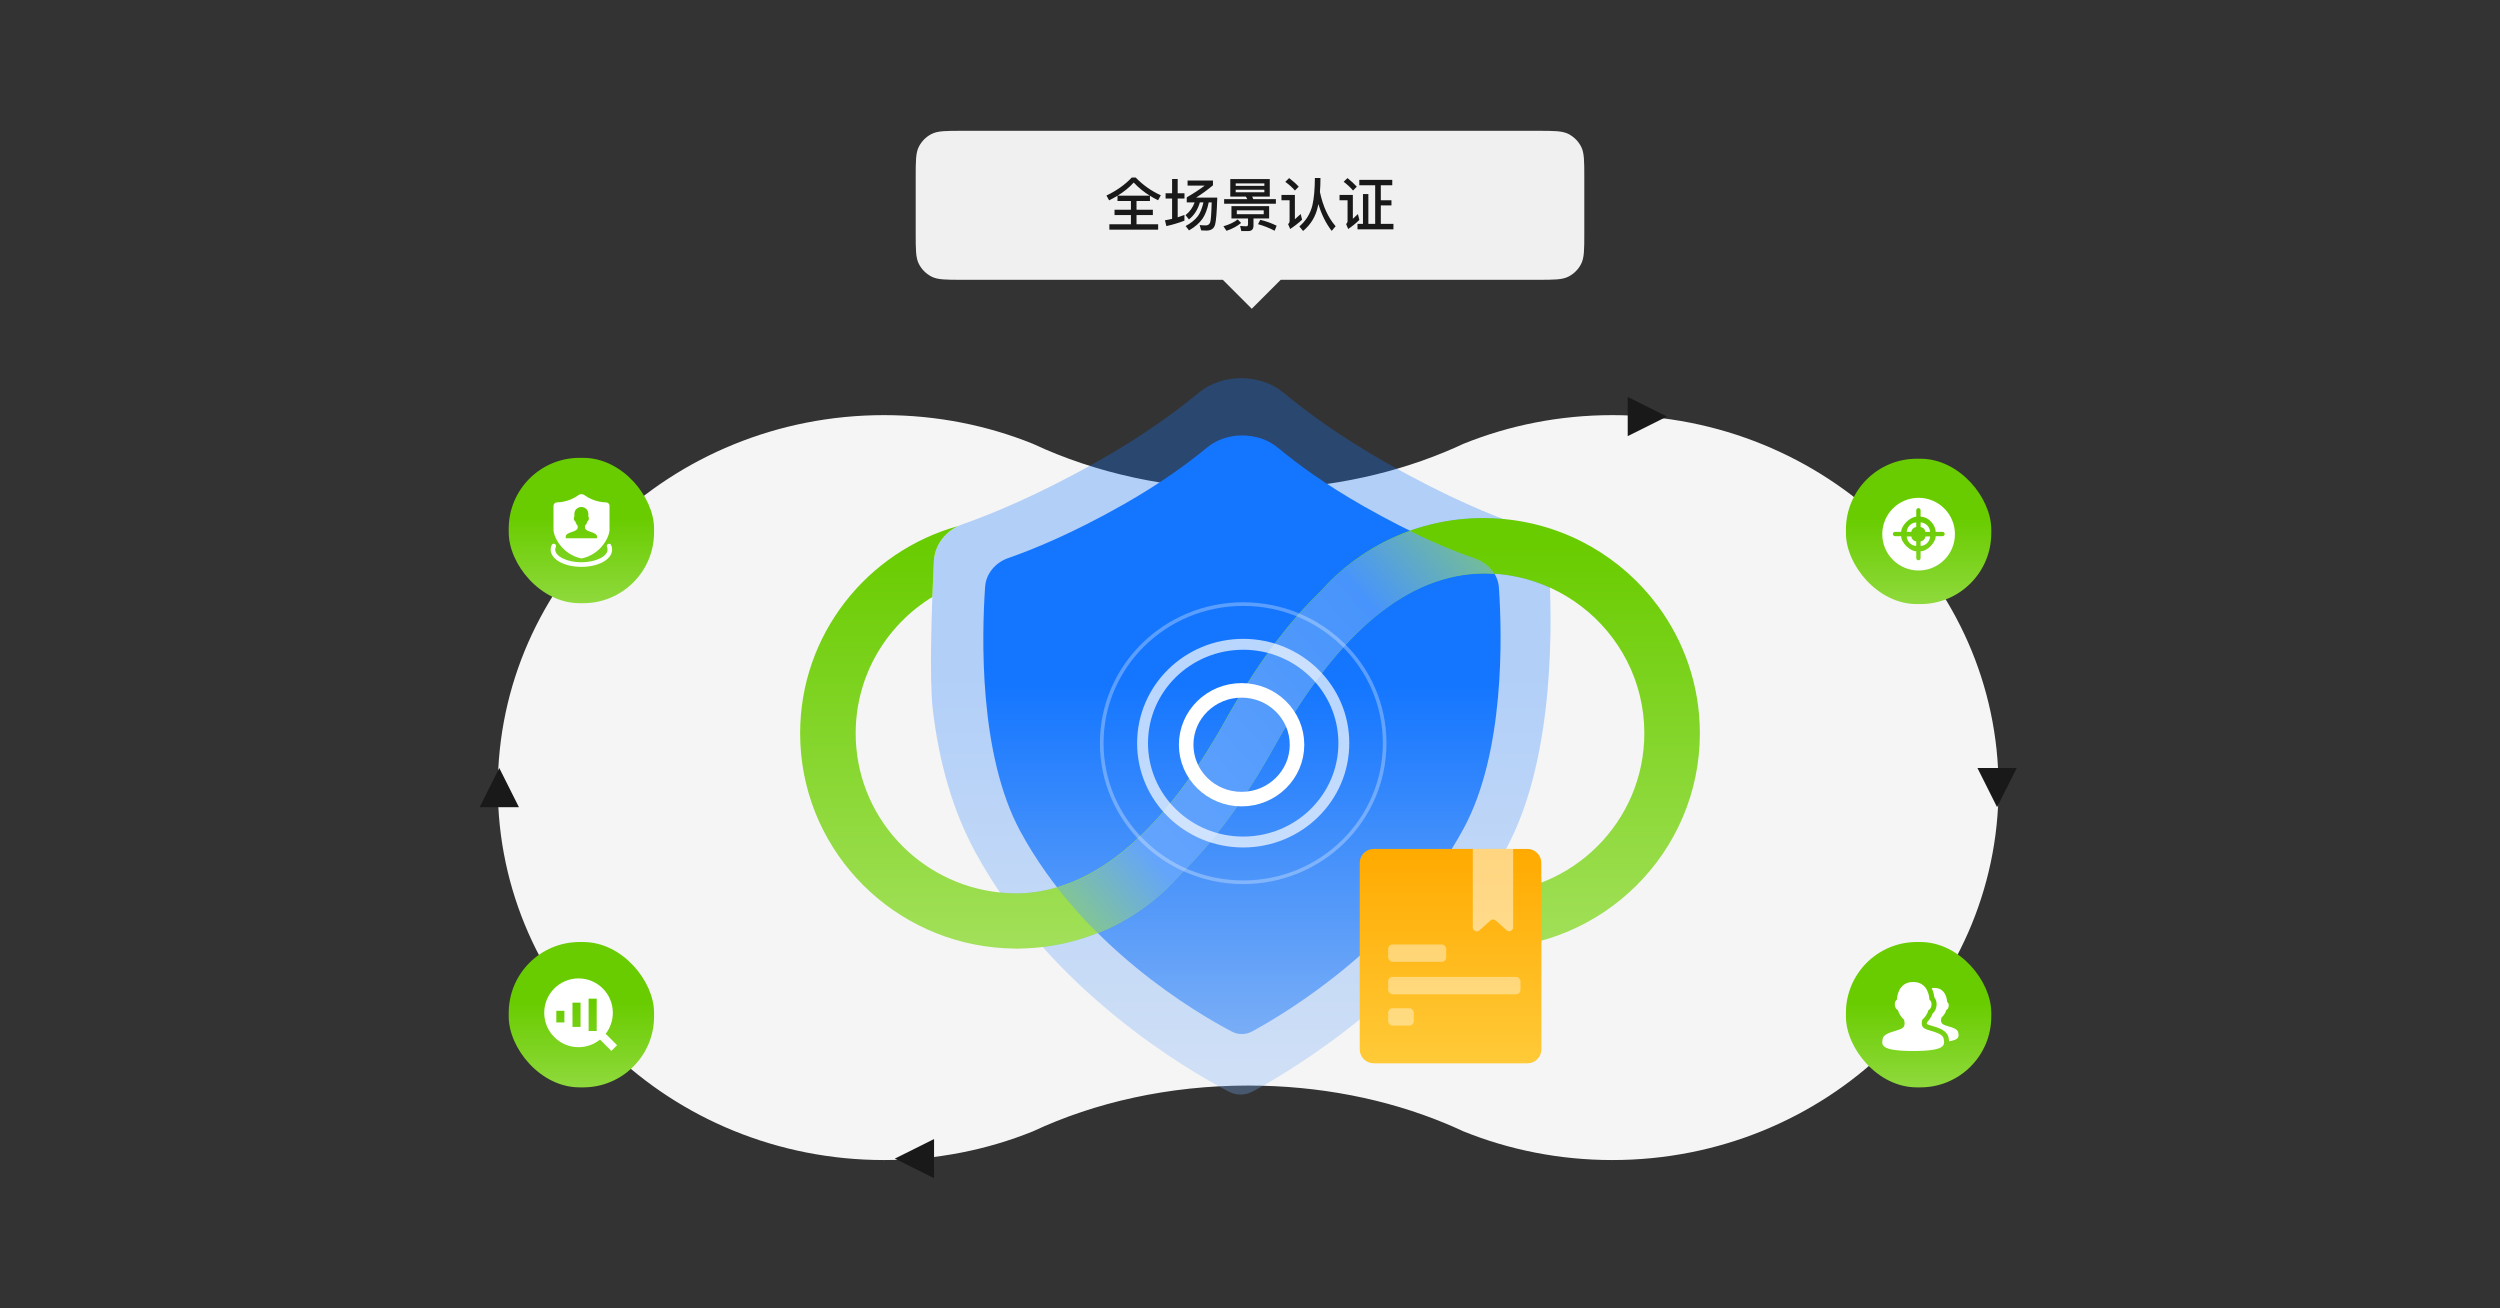 <svg viewBox="0 0 688 360" xmlns="http://www.w3.org/2000/svg" xmlns:xlink="http://www.w3.org/1999/xlink" width="688" height="360" fill="none">
	<rect x="0" y="0" width="688" height="360" fill="#333333" stroke="none"/>
	<defs>
		<linearGradient id="paint_linear_17" x1="160" x2="160" y1="142.67" y2="177.598" gradientUnits="userSpaceOnUse">
			<stop stop-color="rgb(105,204,0)" offset="0" stop-opacity="1" />
			<stop stop-color="rgb(162,224,90)" offset="1" stop-opacity="1" />
		</linearGradient>
		<clipPath id="clipPath_2">
			<rect width="20" height="20" x="150" y="136" fill="rgb(255,255,255)" />
		</clipPath>
		<linearGradient id="paint_linear_18" x1="160" x2="160" y1="275.914" y2="310.842" gradientUnits="userSpaceOnUse">
			<stop stop-color="rgb(105,204,0)" offset="0" stop-opacity="1" />
			<stop stop-color="rgb(162,224,90)" offset="1" stop-opacity="1" />
		</linearGradient>
		<linearGradient id="paint_linear_19" x1="528" x2="528" y1="142.914" y2="177.842" gradientUnits="userSpaceOnUse">
			<stop stop-color="rgb(105,204,0)" offset="0" stop-opacity="1" />
			<stop stop-color="rgb(162,224,90)" offset="1" stop-opacity="1" />
		</linearGradient>
		<clipPath id="clipPath_3">
			<rect width="20" height="20" x="518" y="137" fill="rgb(255,255,255)" />
		</clipPath>
		<linearGradient id="paint_linear_20" x1="528" x2="528" y1="275.914" y2="310.842" gradientUnits="userSpaceOnUse">
			<stop stop-color="rgb(105,204,0)" offset="0" stop-opacity="1" />
			<stop stop-color="rgb(162,224,90)" offset="1" stop-opacity="1" />
		</linearGradient>
		<linearGradient id="paint_linear_21" x1="375.344" x2="375.344" y1="345.694" y2="186.349" gradientUnits="userSpaceOnUse">
			<stop stop-color="rgb(160,195,243)" offset="0" stop-opacity="1" />
			<stop stop-color="rgb(20,118,255)" offset="1" stop-opacity="1" />
		</linearGradient>
		<linearGradient id="paint_linear_22" x1="369.946" x2="369.946" y1="321.74" y2="188.589" gradientUnits="userSpaceOnUse">
			<stop stop-color="rgb(160,195,243)" offset="0" stop-opacity="1" />
			<stop stop-color="rgb(20,118,255)" offset="1" stop-opacity="1" />
		</linearGradient>
		<linearGradient id="paint_linear_23" x1="380.614" x2="380.614" y1="285.729" y2="194.006" gradientUnits="userSpaceOnUse">
			<stop stop-color="rgb(160,195,243)" offset="0" stop-opacity="1" />
			<stop stop-color="rgb(20,118,255)" offset="1" stop-opacity="1" />
		</linearGradient>
		<linearGradient id="paint_linear_24" x1="123.803" x2="123.803" y1="0" y2="110.667" gradientUnits="userSpaceOnUse">
			<stop stop-color="rgb(162,224,90)" offset="0" stop-opacity="1" />
			<stop stop-color="rgb(105,204,0)" offset="1" stop-opacity="1" />
		</linearGradient>
		<linearGradient id="paint_linear_25" x1="279.169" x2="424.135" y1="260.508" y2="133.055" gradientUnits="userSpaceOnUse">
			<stop stop-color="rgb(152,221,74)" offset="0" stop-opacity="1" />
			<stop stop-color="rgb(99,164,253)" offset="0.235" stop-opacity="1" />
			<stop stop-color="rgb(71,148,252)" offset="0.703" stop-opacity="1" />
			<stop stop-color="rgb(152,221,74)" offset="1" stop-opacity="1" />
		</linearGradient>
		<linearGradient id="paint_linear_26" x1="399.197" x2="399.197" y1="311.753" y2="233.622" gradientUnits="userSpaceOnUse">
			<stop stop-color="rgb(255,212,74)" offset="0" stop-opacity="1" />
			<stop stop-color="rgb(255,170,0)" offset="1" stop-opacity="1" />
		</linearGradient>
	</defs>
	<rect id="5" width="688" height="360" x="0" y="0" fill="rgb(250,250,250)" fill-opacity="0" />
	<rect id="5" width="688" height="360" x="0" y="0" fill="rgb(0,0,0)" fill-opacity="0" />
	<g id="编组 24">
		<g id="编组 341">
			<g id="编组 339">
				<path id="形状结合" d="M284.239 122.126C301.283 130.106 321.638 134.744 343.5 134.744C363.13 134.744 381.545 131.005 397.439 124.465C397.476 124.45 397.513 124.434 397.549 124.419C399.319 123.689 401.057 122.925 402.761 122.126C415.364 117.048 429.197 114.244 443.709 114.244C502.412 114.244 550 160.135 550 216.744C550 273.353 502.412 319.244 443.709 319.244C429.197 319.244 415.365 316.439 402.762 311.361C402.608 311.289 402.454 311.218 402.3 311.146C400.708 310.409 399.087 309.701 397.439 309.022C381.545 302.482 363.13 298.744 343.5 298.744C321.637 298.744 301.282 303.381 284.238 311.361C271.635 316.439 257.803 319.244 243.291 319.244C184.588 319.244 137 273.353 137 216.744C137 160.135 184.588 114.244 243.291 114.244C257.803 114.244 271.636 117.049 284.239 122.126Z" fill="rgb(245,245,245)" fill-rule="evenodd" />
				<path id="形状结合" d="M284.239 122.126C301.283 130.106 321.638 134.744 343.5 134.744C363.13 134.744 381.545 131.005 397.439 124.465C397.476 124.45 397.513 124.434 397.549 124.419C399.319 123.689 401.057 122.925 402.761 122.126C415.364 117.048 429.197 114.244 443.709 114.244C502.412 114.244 550 160.135 550 216.744C550 273.353 502.412 319.244 443.709 319.244C429.197 319.244 415.365 316.439 402.762 311.361C402.608 311.289 402.454 311.218 402.3 311.146C400.708 310.409 399.087 309.701 397.439 309.022C381.545 302.482 363.13 298.744 343.5 298.744C321.637 298.744 301.282 303.381 284.238 311.361C271.635 316.439 257.803 319.244 243.291 319.244C184.588 319.244 137 273.353 137 216.744C137 160.135 184.588 114.244 243.291 114.244C257.803 114.244 271.636 117.049 284.239 122.126Z" fill-rule="evenodd" stroke="rgb(151,151,151)" stroke-opacity="0" stroke-dasharray="1.8 1.8 " stroke-width="0.9" />
				<path id="形状结合" d="M284.239 122.126C301.283 130.106 321.638 134.744 343.5 134.744C363.13 134.744 381.545 131.005 397.439 124.465C397.476 124.45 397.513 124.434 397.549 124.419C399.319 123.689 401.057 122.925 402.761 122.126C415.364 117.048 429.197 114.244 443.709 114.244C502.412 114.244 550 160.135 550 216.744C550 273.353 502.412 319.244 443.709 319.244C429.197 319.244 415.365 316.439 402.762 311.361C402.608 311.289 402.454 311.218 402.3 311.146C400.708 310.409 399.087 309.701 397.439 309.022C381.545 302.482 363.13 298.744 343.5 298.744C321.637 298.744 301.282 303.381 284.238 311.361C271.635 316.439 257.803 319.244 243.291 319.244C184.588 319.244 137 273.353 137 216.744C137 160.135 184.588 114.244 243.291 114.244C257.803 114.244 271.636 117.049 284.239 122.126Z" fill-rule="evenodd" stroke="rgb(25,25,25)" stroke-opacity="0" stroke-dasharray="1.8 1.8 " stroke-width="0.9" />
				<path id="形状结合" d="M284.239 122.126C301.283 130.106 321.638 134.744 343.5 134.744C363.13 134.744 381.545 131.005 397.439 124.465C397.476 124.45 397.513 124.434 397.549 124.419C399.319 123.689 401.057 122.925 402.761 122.126C415.364 117.048 429.197 114.244 443.709 114.244C502.412 114.244 550 160.135 550 216.744C550 273.353 502.412 319.244 443.709 319.244C429.197 319.244 415.365 316.439 402.762 311.361C402.608 311.289 402.454 311.218 402.3 311.146C400.708 310.409 399.087 309.701 397.439 309.022C381.545 302.482 363.13 298.744 343.5 298.744C321.637 298.744 301.282 303.381 284.238 311.361C271.635 316.439 257.803 319.244 243.291 319.244C184.588 319.244 137 273.353 137 216.744C137 160.135 184.588 114.244 243.291 114.244C257.803 114.244 271.636 117.049 284.239 122.126Z" fill-rule="evenodd" stroke="" stroke-dasharray="1.8 1.8 " stroke-width="0.9" />
				<path id="三角形" d="M137.402 211.353L142.805 222.134L132 222.134L137.402 211.353Z" fill="rgb(25,25,25)" fill-rule="evenodd" />
				<path id="三角形" d="M142.304 221.134L142.805 222.134L132 222.134L136.843 212.469L137.402 211.353L137.962 212.469L142.304 221.134ZM141.185 221.134L133.62 221.134L137.402 213.585L141.185 221.134Z" fill="rgb(151,151,151)" fill-opacity="0" fill-rule="evenodd" />
				<path id="三角形备份 5" d="M5.402 0L10.805 10.782L0 10.782L5.402 0Z" fill="rgb(25,25,25)" fill-rule="evenodd" transform="matrix(1,0,0,-1,544.195,222.135)" />
				<path id="三角形备份 5" d="M10.303 9.782L10.805 10.782L0 10.782L4.843 1.116L5.402 0L5.962 1.116L10.303 9.782ZM9.185 9.782L1.62 9.782L5.402 2.232L9.185 9.782Z" fill="rgb(151,151,151)" fill-opacity="0" fill-rule="evenodd" transform="matrix(1,0,0,-1,544.195,222.135)" />
				<path id="三角形备份 8" d="M5.391 -6.38195e-20L10.782 10.805L-2.03819e-18 10.805L5.391 -6.38195e-20Z" fill="rgb(25,25,25)" fill-rule="evenodd" transform="matrix(0,-1,-1,0,458.751,120.025)" />
				<path id="三角形备份 8" d="M10.283 9.805L10.782 10.805L0 10.805L0.499 9.805L4.832 1.12L5.391 0L5.95 1.12L10.283 9.805ZM9.165 9.805L1.617 9.805L5.391 2.24L9.165 9.805Z" fill="rgb(151,151,151)" fill-opacity="0" fill-rule="evenodd" transform="matrix(0,-1,-1,0,458.751,120.025)" />
				<path id="三角形备份 6" d="M5.391 -1.10844e-18L10.782 10.805L-1.85971e-17 10.805L5.391 -1.10844e-18Z" fill="rgb(25,25,25)" fill-rule="evenodd" transform="matrix(0,1,1,0,246.249,313.461)" />
				<path id="三角形备份 6" d="M10.283 9.805L10.782 10.805L0 10.805L0.499 9.805L4.832 1.12L5.391 0L5.95 1.12L10.283 9.805ZM9.165 9.805L1.617 9.805L5.391 2.24L9.165 9.805Z" fill="rgb(151,151,151)" fill-opacity="0" fill-rule="evenodd" transform="matrix(0,1,1,0,246.249,313.461)" />
				<g id="编组 136备份 2">
					<rect id="矩形备份 139" width="40" height="40" x="140" y="126" rx="19.5" fill="url(#paint_linear_17)" />
					<rect id="矩形备份 139" width="39" height="39" x="140.5" y="126.5" rx="19.5" stroke="rgb(151,151,151)" stroke-opacity="0" stroke-width="1" />
					<g id="svg 2" clip-path="url(#clipPath_2)" customFrame="url(#clipPath_2)">
						<rect id="svg 2" width="20" height="20" x="150" y="136" />
						<path id="矢量 326" d="M168.178 149.996C168.16 149.96 168.138 149.926 168.113 149.894C168.088 149.862 168.061 149.833 168.03 149.807C168 149.78 167.967 149.757 167.933 149.737C167.898 149.716 167.861 149.7 167.823 149.687C167.785 149.673 167.746 149.664 167.706 149.658C167.666 149.652 167.626 149.651 167.586 149.653C167.546 149.655 167.506 149.66 167.467 149.67C167.428 149.68 167.39 149.693 167.353 149.71C167.317 149.727 167.282 149.747 167.249 149.771C167.216 149.794 167.186 149.821 167.159 149.85C167.131 149.879 167.107 149.911 167.085 149.945C167.064 149.979 167.045 150.015 167.031 150.053C167.016 150.09 167.005 150.129 166.998 150.169C166.991 150.208 166.988 150.248 166.988 150.289C166.988 150.329 166.993 150.369 167.001 150.408C167.009 150.448 167.021 150.486 167.036 150.523C167.146 150.751 167.202 150.991 167.203 151.244C167.203 153.138 163.904 154.74 159.998 154.74C156.091 154.74 152.793 153.138 152.793 151.244C152.796 150.992 152.852 150.753 152.96 150.526C152.977 150.489 152.991 150.45 153 150.41C153.01 150.37 153.016 150.33 153.017 150.289C153.019 150.247 153.017 150.207 153.01 150.166C153.004 150.125 152.994 150.086 152.98 150.047C152.966 150.008 152.948 149.971 152.926 149.936C152.905 149.901 152.88 149.868 152.852 149.838C152.825 149.808 152.794 149.781 152.761 149.756C152.728 149.732 152.692 149.711 152.655 149.694C152.618 149.677 152.579 149.663 152.539 149.654C152.499 149.644 152.459 149.639 152.418 149.637C152.377 149.636 152.336 149.638 152.296 149.644C152.255 149.651 152.216 149.661 152.177 149.675C152.139 149.689 152.102 149.707 152.067 149.728C152.032 149.75 152 149.774 151.969 149.802C151.939 149.83 151.912 149.86 151.888 149.893C151.864 149.926 151.843 149.962 151.826 149.999C151.637 150.394 151.542 150.81 151.541 151.248C151.541 153.915 155.259 156 160.005 156C164.751 156 168.466 153.915 168.463 151.248C168.461 150.809 168.366 150.392 168.178 149.996ZM166.813 138.263C163.847 138.202 161.649 136.847 160.842 136.267C160.782 136.224 160.72 136.185 160.654 136.152C160.588 136.119 160.52 136.091 160.45 136.068C160.38 136.046 160.308 136.029 160.235 136.017C160.162 136.006 160.089 136 160.015 136C159.942 136 159.868 136.006 159.796 136.017C159.723 136.029 159.651 136.046 159.581 136.068C159.511 136.091 159.443 136.119 159.377 136.152C159.311 136.185 159.249 136.224 159.189 136.267C158.389 136.844 156.21 138.198 153.247 138.26C153.186 138.261 153.125 138.269 153.066 138.283C153.006 138.296 152.948 138.315 152.891 138.34C152.835 138.365 152.782 138.395 152.732 138.43C152.681 138.465 152.635 138.504 152.592 138.549C152.549 138.593 152.511 138.64 152.477 138.692C152.444 138.743 152.416 138.798 152.393 138.855C152.37 138.911 152.353 138.97 152.341 139.03C152.329 139.091 152.324 139.152 152.324 139.213L152.324 145.795C152.324 146.71 152.873 148.353 154.099 149.952C154.452 150.417 154.843 150.847 155.272 151.243C155.7 151.639 156.16 151.995 156.65 152.311C157.141 152.627 157.656 152.897 158.194 153.123C158.732 153.349 159.285 153.526 159.854 153.655C159.913 153.669 159.972 153.676 160.032 153.675L160.047 153.675C160.101 153.675 160.155 153.668 160.207 153.655C160.776 153.527 161.33 153.35 161.868 153.124C162.407 152.899 162.921 152.628 163.412 152.313C163.903 151.997 164.363 151.641 164.791 151.245C165.22 150.849 165.611 150.419 165.964 149.954C167.19 148.359 167.74 146.716 167.74 145.798L167.74 139.213C167.74 139.152 167.733 139.091 167.721 139.031C167.71 138.97 167.692 138.912 167.669 138.855C167.645 138.798 167.617 138.744 167.583 138.693C167.55 138.642 167.511 138.594 167.469 138.55C167.426 138.506 167.379 138.467 167.329 138.432C167.278 138.397 167.225 138.367 167.169 138.343C167.113 138.318 167.055 138.299 166.995 138.286C166.935 138.272 166.874 138.264 166.813 138.263L166.813 138.263ZM164.295 148.133L155.692 148.133L155.692 147.726C155.692 146.248 158.996 146.564 158.996 145.125L158.996 144.718C158.837 144.545 158.702 144.355 158.59 144.149C158.478 143.943 158.393 143.726 158.334 143.499C158.252 143.454 158.181 143.396 158.121 143.324C158.062 143.252 158.018 143.171 157.989 143.082C157.882 142.795 157.875 142.4 158.084 142.144C158.084 142.14 158.084 142.136 158.084 142.132C158.045 141.767 157.941 140.816 158.515 140.189C158.561 140.137 158.61 140.087 158.661 140.041C158.712 139.994 158.766 139.95 158.822 139.909C158.878 139.868 158.936 139.83 158.996 139.795C159.056 139.76 159.117 139.728 159.181 139.699C159.244 139.671 159.309 139.646 159.375 139.624C159.441 139.603 159.508 139.585 159.575 139.57C159.643 139.556 159.712 139.545 159.781 139.537C159.85 139.53 159.919 139.526 159.989 139.526C160.058 139.526 160.127 139.53 160.196 139.537C160.265 139.545 160.334 139.556 160.402 139.57C160.469 139.585 160.536 139.603 160.602 139.624C160.668 139.646 160.733 139.671 160.796 139.699C160.86 139.728 160.921 139.76 160.981 139.795C161.041 139.83 161.099 139.868 161.155 139.909C161.211 139.95 161.265 139.994 161.316 140.041C161.367 140.087 161.416 140.137 161.462 140.189C162.036 140.814 161.933 141.767 161.893 142.127C161.893 142.131 161.893 142.135 161.893 142.139C162.103 142.395 162.096 142.79 161.988 143.077C161.959 143.166 161.915 143.247 161.855 143.319C161.795 143.391 161.724 143.449 161.642 143.494C161.583 143.721 161.497 143.938 161.385 144.144C161.273 144.35 161.137 144.54 160.978 144.713L160.978 145.141C160.978 146.553 164.303 146.237 164.303 147.726L164.295 148.133Z" fill="rgb(255,255,255)" fill-rule="nonzero" />
					</g>
				</g>
				<g id="编组 136备份 5">
					<rect id="矩形备份 139" width="40" height="40" x="140" y="259.244" rx="19.5" fill="url(#paint_linear_18)" />
					<rect id="矩形备份 139" width="39" height="39" x="140.5" y="259.744" rx="19.5" stroke="rgb(151,151,151)" stroke-opacity="0" stroke-width="1" />
					<g id="风险诊断">
						<path id="形状结合" d="M168.652 278.72C168.652 273.496 164.425 269.26 159.211 269.26C153.998 269.26 149.771 273.496 149.771 278.72C149.771 283.945 153.998 288.181 159.211 288.181C161.45 288.181 163.507 287.4 165.126 286.095L168.243 289.212L169.819 287.637L166.684 284.502C167.918 282.903 168.652 280.898 168.652 278.72ZM164.209 274.825L164.209 283.729L161.988 283.729L161.988 274.825L164.209 274.825ZM159.767 282.616L159.767 275.938L157.546 275.938L157.546 282.616L159.767 282.616ZM155.324 281.39L155.324 278.164L153.103 278.164L153.103 281.39L155.324 281.39Z" fill="rgb(255,255,255)" fill-rule="evenodd" />
						<path id="形状结合" d="M166.684 284.502C167.918 282.903 168.652 280.898 168.652 278.72C168.652 273.496 164.425 269.26 159.211 269.26C153.998 269.26 149.771 273.496 149.771 278.72C149.771 283.945 153.998 288.181 159.211 288.181C161.45 288.181 163.507 287.4 165.126 286.095L168.243 289.212L169.112 288.344L169.819 287.637L169.112 286.93L166.684 284.502ZM168.405 287.637L165.356 284.587L165.893 283.891C166.197 283.496 166.463 283.082 166.691 282.647C166.883 282.279 167.048 281.897 167.186 281.5C167.311 281.139 167.411 280.772 167.486 280.401C167.597 279.852 167.652 279.292 167.652 278.72C167.652 278.075 167.582 277.445 167.442 276.831C167.333 276.353 167.182 275.885 166.989 275.427C166.788 274.95 166.547 274.499 166.268 274.074C165.954 273.596 165.591 273.151 165.179 272.737C164.758 272.316 164.304 271.946 163.816 271.627C163.4 271.355 162.96 271.121 162.496 270.924C162.034 270.728 161.562 270.576 161.08 270.467C160.473 270.329 159.85 270.26 159.211 270.26C158.573 270.26 157.95 270.329 157.343 270.467C156.861 270.576 156.389 270.728 155.927 270.924C155.463 271.121 155.023 271.355 154.607 271.627C154.119 271.946 153.665 272.316 153.244 272.737C152.832 273.151 152.469 273.596 152.155 274.074C151.876 274.499 151.635 274.95 151.434 275.427C151.241 275.885 151.09 276.354 150.981 276.831C150.841 277.445 150.771 278.075 150.771 278.72C150.771 279.366 150.841 279.996 150.981 280.611C151.09 281.088 151.241 281.556 151.434 282.014C151.635 282.491 151.876 282.942 152.155 283.367C152.469 283.845 152.832 284.29 153.244 284.704C153.665 285.125 154.119 285.495 154.607 285.814C155.022 286.085 155.463 286.32 155.927 286.517C156.389 286.712 156.861 286.865 157.343 286.974C157.95 287.112 158.573 287.181 159.211 287.181C159.787 287.181 160.352 287.124 160.905 287.011C161.297 286.931 161.683 286.823 162.063 286.686C162.461 286.543 162.844 286.372 163.211 286.173C163.663 285.93 164.092 285.644 164.498 285.316L165.197 284.752L168.243 287.798L168.405 287.637ZM165.209 284.729L165.209 273.825L160.988 273.825L160.988 284.729L165.209 284.729ZM164.209 275.825L164.209 274.825L161.988 274.825L161.988 283.729L164.209 283.729L164.209 275.825ZM156.546 283.616L160.767 283.616L160.767 274.938L156.546 274.938L156.546 283.616ZM159.767 276.938L159.767 282.616L157.546 282.616L157.546 275.938L159.767 275.938L159.767 276.938ZM152.103 282.39L156.324 282.39L156.324 277.164L152.103 277.164L152.103 282.39ZM155.324 279.164L155.324 281.39L153.103 281.39L153.103 278.164L155.324 278.164L155.324 279.164Z" fill="rgb(151,151,151)" fill-opacity="0" fill-rule="evenodd" />
					</g>
				</g>
				<g id="编组 136备份 2">
					<rect id="矩形备份 139" width="40" height="40" x="508" y="126.244" rx="19.5" fill="url(#paint_linear_19)" />
					<rect id="矩形备份 139" width="39" height="39" x="508.5" y="126.744" rx="19.5" stroke="rgb(151,151,151)" stroke-opacity="0" stroke-width="1" />
					<g id="信息">
						<g id="svg 1" clip-path="url(#clipPath_3)" customFrame="url(#clipPath_3)">
							<rect id="svg 1" width="20" height="20" x="518" y="137" />
							<path id="矢量 325" d="M528 137C522.477 137 518 141.477 518 147C518 152.523 522.477 157 528 157C533.523 157 538 152.523 538 147C538 141.477 533.523 137 528 137ZM532.709 147.554C532.709 149.239 530.449 151.717 528.546 151.717L528.545 153.592C528.545 153.921 528.279 154.188 527.95 154.188C527.621 154.188 527.355 153.921 527.355 153.593L527.355 153.592L527.357 151.717C525.675 151.717 523.197 149.39 523.195 147.555L521.504 147.555C521.176 147.555 520.91 147.29 520.91 146.962L520.91 146.962C520.91 146.634 521.176 146.368 521.504 146.368L523.197 146.368C523.195 144.617 525.733 142.205 527.355 142.205L527.355 140.431C527.355 140.102 527.621 139.835 527.95 139.834C528.278 139.833 528.545 140.098 528.546 140.425L528.546 142.205C530.933 142.205 532.709 144.714 532.707 146.366L534.584 146.368C534.912 146.368 535.178 146.634 535.178 146.962C535.178 147.289 534.912 147.555 534.585 147.555L534.584 147.555L532.709 147.554L532.709 147.554ZM529.871 146.377L531.165 146.377C531.089 144.968 529.964 143.842 528.554 143.763L528.554 145.054C529.247 145.131 529.797 145.683 529.871 146.377ZM526.003 147.638L524.737 147.638C524.813 149.05 525.939 150.178 527.349 150.251L527.349 148.979C526.638 148.915 526.071 148.35 526.003 147.638M528.554 148.976L528.554 150.251C529.964 150.173 531.089 149.047 531.165 147.638L529.872 147.638C529.805 148.339 529.252 148.898 528.554 148.976M527.349 145.051L527.349 143.763C525.939 143.837 524.813 144.965 524.737 146.377L526.005 146.377C526.079 145.672 526.643 145.115 527.349 145.051L527.349 145.051Z" fill="rgb(255,255,255)" fill-rule="nonzero" />
						</g>
					</g>
				</g>
				<g id="编组 136备份 5">
					<rect id="矩形备份 139" width="40" height="40" x="508" y="259.244" rx="19.5" fill="url(#paint_linear_20)" />
					<rect id="矩形备份 139" width="39" height="39" x="508.5" y="259.744" rx="19.5" stroke="rgb(151,151,151)" stroke-opacity="0" stroke-width="1" />
					<g id="团队-1">
						<path id="路径" d="M526.506 289.244C517.353 289.206 517.86 287.554 518.096 285.945C518.374 284.041 522.156 283.837 523.498 282.967C524.557 282.28 524.021 280.718 523.971 280.604C523.21 279.961 522.614 279.036 522.279 277.948C521.894 277.845 521.551 277.329 521.465 276.673C521.372 275.969 521.608 275.345 522 275.194C522.197 272.402 523.582 270.244 526.496 270.244L526.516 270.244C529.429 270.244 530.815 272.404 531.011 275.194C531.404 275.345 531.639 275.968 531.547 276.673C531.461 277.33 531.118 277.845 530.733 277.948C530.397 279.036 529.802 279.961 529.041 280.604C528.991 280.718 528.455 282.28 529.514 282.967C530.855 283.837 534.638 284.041 534.916 285.945C535.152 287.554 535.659 289.206 526.506 289.244Z" fill="rgb(255,255,255)" fill-rule="evenodd" />
						<path id="路径" d="M538.925 284.206C538.706 282.71 535.734 282.55 534.68 281.866C533.847 281.326 534.269 280.099 534.31 280.009C534.907 279.504 535.375 278.776 535.639 277.922C535.941 277.841 536.211 277.436 536.278 276.92C536.351 276.366 536.166 275.876 535.858 275.758C535.704 273.564 534.615 271.866 532.325 271.866L532.309 271.866C532.068 271.866 531.828 271.886 531.591 271.928C531.73 272.208 531.85 272.496 531.95 272.792C532.136 273.344 532.265 273.915 532.337 274.493C532.522 274.718 532.666 274.972 532.764 275.246C532.942 275.733 532.997 276.289 532.923 276.855C532.81 277.713 532.424 278.44 531.876 278.886C531.53 279.78 531.033 280.571 530.414 281.219C530.386 281.326 530.342 281.429 530.286 281.524C530.261 281.564 530.249 281.611 530.251 281.658L530.251 281.661C530.255 281.747 530.306 281.824 530.383 281.863C530.714 282.03 531.323 282.212 531.869 282.375C532.671 282.615 533.582 282.887 534.35 283.295C534.844 283.558 535.233 283.85 535.541 284.189C535.953 284.642 536.204 285.165 536.289 285.742C536.295 285.783 536.301 285.825 536.307 285.867C536.338 286.082 536.375 286.314 536.391 286.561C539.323 286.126 539.064 285.156 538.925 284.206L538.925 284.206Z" fill="rgb(255,255,255)" fill-rule="evenodd" />
					</g>
				</g>
				<g id="编组 340">
					<g id="编组 338">
						<g id="插画">
							<path id="路径 3备份 4" d="M329.951 108.042C323.618 113.276 314.561 119.883 302.431 126.766C285.602 136.316 272.499 141.612 264.871 144.281C260.488 145.816 257.224 149.773 257 154.411C256.451 165.788 255.666 186.532 256.717 195.373C258.494 210.332 262.365 223.328 268.329 234.36C288.928 272.467 326.729 294.435 338.122 300.408C340.216 301.506 342.692 301.488 344.771 300.363C356.126 294.221 393.909 271.659 414.587 233.406C428.088 208.431 427.25 170.304 426.165 154.203C425.859 149.661 422.499 145.928 418.189 144.463C410.965 142.007 398.543 137.014 381.602 127.401C369.016 120.258 359.702 113.439 353.245 108.076C346.841 102.756 336.369 102.738 329.951 108.042Z" opacity="0.299" fill="url(#paint_linear_21)" fill-rule="evenodd" />
							<path id="路径 3备份 4" d="M302.431 126.766C314.561 119.883 323.618 113.276 329.951 108.042C336.369 102.738 346.841 102.756 353.245 108.076C359.702 113.439 369.016 120.258 381.602 127.401C398.543 137.014 410.965 142.007 418.189 144.463C422.499 145.928 425.859 149.661 426.165 154.203C427.25 170.304 428.088 208.431 414.587 233.406C393.909 271.659 356.126 294.221 344.771 300.363C342.692 301.488 340.216 301.506 338.122 300.408C326.729 294.435 288.928 272.467 268.329 234.36C262.365 223.328 258.494 210.332 256.717 195.373C255.666 186.532 256.451 165.788 257 154.411C257.224 149.773 260.488 145.816 264.871 144.281C272.499 141.612 285.602 136.316 302.431 126.766ZM280.611 139.016C287.904 135.732 295.342 131.939 302.925 127.636C308.569 124.433 313.906 121.09 318.934 117.608C323.098 114.724 326.983 111.792 330.588 108.813C330.668 108.747 330.748 108.682 330.829 108.618C332.253 107.49 333.881 106.621 335.714 106.01C336.105 105.88 336.5 105.763 336.899 105.66C338.415 105.268 339.983 105.073 341.602 105.075C343.213 105.078 344.774 105.276 346.284 105.669C346.689 105.775 347.09 105.895 347.487 106.028C349.32 106.645 350.947 107.52 352.369 108.653C352.449 108.716 352.528 108.78 352.606 108.845C356.29 111.905 360.273 114.921 364.555 117.893C369.739 121.491 375.257 124.95 381.109 128.271C388.759 132.612 396.099 136.364 403.129 139.528C408.408 141.904 413.321 143.864 417.867 145.41C418.438 145.604 418.988 145.839 419.517 146.116C419.906 146.319 420.284 146.545 420.65 146.792C421.41 147.307 422.088 147.896 422.684 148.559C422.762 148.646 422.838 148.734 422.913 148.823C423.522 149.546 424.012 150.322 424.384 151.15C424.415 151.219 424.445 151.289 424.474 151.359C424.719 151.941 424.901 152.536 425.02 153.143C425.093 153.514 425.142 153.89 425.167 154.27C425.514 159.409 425.696 164.607 425.713 169.862C425.736 177.01 425.448 183.852 424.85 190.385C424.113 198.436 422.921 205.815 421.273 212.52C419.347 220.36 416.825 227.164 413.707 232.931C408.936 241.756 402.967 250.274 395.798 258.485C389.796 265.359 383.044 271.917 375.543 278.157C369.664 283.049 363.488 287.614 357.014 291.853C354.557 293.462 352.11 294.988 349.673 296.431C347.813 297.533 346.02 298.551 344.295 299.484C344.014 299.636 343.726 299.764 343.429 299.87C343.256 299.931 343.08 299.985 342.901 300.03C342.644 300.096 342.385 300.145 342.124 300.176C341.899 300.203 341.673 300.218 341.445 300.219C340.977 300.222 340.521 300.174 340.077 300.074C339.565 299.959 339.068 299.775 338.586 299.522C336.856 298.615 335.06 297.625 333.196 296.552C330.756 295.146 328.306 293.657 325.846 292.084C319.368 287.944 313.19 283.469 307.311 278.66C299.813 272.527 293.067 266.058 287.072 259.255C279.915 251.133 273.96 242.676 269.208 233.885C263.305 222.964 259.472 210.088 257.71 195.255C257.252 191.401 257.101 184.936 257.258 175.86C257.367 169.565 257.614 162.431 257.999 154.459C258.019 154.055 258.063 153.654 258.133 153.258C258.242 152.644 258.411 152.041 258.641 151.449C258.716 151.254 258.797 151.063 258.884 150.874C259.221 150.143 259.647 149.452 260.16 148.802C260.353 148.559 260.555 148.324 260.767 148.099C261.26 147.574 261.806 147.099 262.404 146.674C262.837 146.365 263.288 146.09 263.756 145.848C264.221 145.607 264.703 145.4 265.202 145.225C270.047 143.529 275.184 141.459 280.611 139.016Z" opacity="0.299" fill="rgb(151,151,151)" fill-opacity="0" fill-rule="evenodd" />
							<path id="路径 3备份 4" d="M332.202 123.145C326.915 127.52 319.351 133.045 309.219 138.801C294.882 146.945 283.784 151.387 277.479 153.572C274.006 154.775 271.359 157.801 271.105 161.468C270.173 174.901 269.334 207.561 280.753 228.708C297.949 260.553 329.506 278.91 339.013 283.899C340.759 284.816 342.824 284.801 344.558 283.862C354.034 278.731 385.575 259.877 402.837 227.911C414.111 207.031 413.406 175.153 412.5 161.709C412.245 157.924 409.446 154.814 405.854 153.592C399.826 151.541 389.453 147.368 375.304 139.331C364.791 133.358 357.013 127.656 351.623 123.173C346.285 118.733 337.551 118.718 332.202 123.145Z" fill="url(#paint_linear_22)" fill-rule="evenodd" />
							<path id="路径 3备份 4" d="M309.219 138.801C319.351 133.045 326.915 127.52 332.202 123.145C337.551 118.718 346.285 118.733 351.623 123.173C357.013 127.656 364.791 133.358 375.304 139.331C389.453 147.368 399.826 151.541 405.854 153.592C409.446 154.814 412.245 157.924 412.5 161.709C413.406 175.153 414.111 207.031 402.837 227.911C385.575 259.877 354.034 278.731 344.558 283.862C342.824 284.801 340.759 284.816 339.013 283.899C329.506 278.91 297.949 260.553 280.753 228.708C269.334 207.561 270.173 174.901 271.105 161.468C271.359 157.801 274.006 154.775 277.479 153.572C283.784 151.387 294.882 146.945 309.219 138.801ZM290.746 149.333C296.941 146.555 303.264 143.334 309.713 139.67C314.432 136.989 318.894 134.191 323.097 131.277C326.578 128.863 329.825 126.409 332.839 123.915C332.899 123.865 332.96 123.816 333.021 123.768C334.196 122.833 335.542 122.112 337.059 121.606C337.377 121.5 337.698 121.405 338.022 121.321C339.277 120.994 340.575 120.832 341.915 120.834C343.25 120.836 344.542 121.001 345.792 121.329C346.12 121.415 346.446 121.512 346.769 121.621C348.287 122.132 349.632 122.857 350.806 123.797C350.865 123.845 350.925 123.893 350.983 123.942C354.062 126.503 357.392 129.027 360.971 131.515C365.305 134.526 369.918 137.421 374.81 140.2C381.203 143.832 387.338 146.971 393.214 149.618C397.626 151.606 401.732 153.246 405.532 154.539C406.001 154.698 406.453 154.892 406.887 155.119C407.204 155.285 407.512 155.469 407.811 155.671C408.438 156.096 408.996 156.582 409.486 157.129C409.546 157.196 409.605 157.264 409.663 157.333C410.165 157.93 410.568 158.57 410.872 159.254C410.895 159.304 410.916 159.353 410.937 159.403C411.138 159.88 411.286 160.368 411.383 160.865C411.442 161.165 411.482 161.469 411.502 161.777C411.791 166.065 411.943 170.403 411.958 174.792C411.978 180.761 411.739 186.474 411.24 191.931C410.626 198.653 409.633 204.813 408.259 210.41C406.654 216.952 404.553 222.627 401.957 227.435C397.98 234.8 393.003 241.909 387.027 248.76C382.022 254.499 376.392 259.973 370.138 265.181C365.235 269.265 360.084 273.076 354.686 276.614C352.637 277.958 350.596 279.231 348.565 280.436C347.014 281.355 345.52 282.204 344.082 282.983C343.692 283.194 343.289 283.349 342.873 283.447C342.519 283.531 342.156 283.574 341.783 283.577C341.407 283.579 341.04 283.54 340.683 283.46C340.268 283.367 339.867 283.218 339.477 283.014C338.035 282.257 336.538 281.431 334.985 280.535C332.95 279.362 330.907 278.119 328.856 276.807C323.454 273.35 318.302 269.615 313.4 265.601C307.147 260.481 301.522 255.082 296.525 249.404C290.558 242.625 285.594 235.568 281.633 228.232C279.005 223.365 276.883 217.598 275.269 210.934C273.89 205.24 272.898 198.964 272.293 192.107C271.804 186.558 271.577 180.747 271.613 174.673C271.639 170.237 271.802 165.858 272.102 161.537C272.125 161.209 272.169 160.885 272.235 160.566C272.328 160.115 272.464 159.672 272.644 159.239C272.684 159.142 272.725 159.047 272.769 158.952C273.051 158.342 273.413 157.769 273.856 157.233C273.938 157.134 274.021 157.037 274.107 156.942C274.554 156.449 275.058 156.009 275.621 155.621C275.889 155.437 276.165 155.268 276.449 155.114C276.882 154.879 277.335 154.68 277.806 154.516C281.863 153.111 286.176 151.383 290.746 149.333Z" fill="rgb(151,151,151)" fill-opacity="0" fill-rule="evenodd" />
							<path id="形状结合" d="M413.623 142.817C415.322 143.463 416.845 144.007 418.189 144.464C422.5 145.929 425.859 149.662 426.166 154.204C426.31 156.344 426.45 158.874 426.552 161.71C420.978 159.186 414.788 157.777 408.267 157.766L408.24 157.766L408.194 157.767C387.712 157.997 368.498 173.461 350.687 205.446C342.654 219.87 334.096 231.558 325.006 240.43C315.536 251.364 302.118 258.825 286.95 260.625C282.833 256.01 278.86 251.008 275.192 245.619C276.708 245.775 278.248 245.855 279.806 245.855C280.415 245.855 281.021 245.843 281.624 245.818C301.428 244.642 320.034 229.119 337.314 198.089C345.458 183.466 354.141 171.661 363.373 162.758C374.283 150.402 390.285 142.596 408.121 142.575L408.194 142.575C410.024 142.575 411.835 142.657 413.623 142.817Z" opacity="0.299" fill="url(#paint_linear_23)" fill-rule="evenodd" />
							<path id="形状结合" d="M325.006 240.43C334.096 231.558 342.654 219.87 350.687 205.446C368.498 173.461 387.712 157.997 408.194 157.767L408.24 157.766L408.267 157.766C414.394 157.776 420.229 159.021 425.535 161.265C425.876 161.409 426.215 161.557 426.552 161.71C426.539 161.333 426.524 160.961 426.509 160.596C426.413 158.208 426.291 156.06 426.166 154.204C425.859 149.662 422.5 145.929 418.189 144.464C416.845 144.007 415.322 143.463 413.623 142.817C411.835 142.657 410.024 142.575 408.194 142.575L408.121 142.575C390.285 142.596 374.283 150.402 363.373 162.758C354.141 171.661 345.458 183.466 337.314 198.089C320.034 229.119 301.428 244.642 281.624 245.818C281.021 245.843 280.415 245.855 279.806 245.855C278.688 245.855 277.579 245.813 276.482 245.733C276.05 245.701 275.62 245.663 275.192 245.619C275.436 245.979 275.682 246.336 275.93 246.692C279.391 251.674 283.108 256.318 286.95 260.625C302.118 258.825 315.536 251.364 325.006 240.43ZM287.348 259.568C289.386 259.308 291.399 258.944 293.388 258.475C294.825 258.136 296.249 257.743 297.661 257.295C299.271 256.783 300.854 256.204 302.409 255.558C304.19 254.818 305.934 253.989 307.641 253.072C309.083 252.297 310.488 251.465 311.856 250.576C313.481 249.52 315.053 248.382 316.572 247.165C318.039 245.989 319.443 244.749 320.785 243.445C321.99 242.274 323.145 241.05 324.25 239.775L324.277 239.743L324.307 239.714C333.289 230.949 341.791 219.364 349.813 204.959C366.446 175.092 384.568 159.106 404.178 157.003C405.506 156.861 406.841 156.782 408.183 156.767L408.231 156.766L408.269 156.766C410.571 156.77 412.848 156.943 415.099 157.285C416.064 157.432 417.023 157.61 417.978 157.819C419.539 158.16 421.073 158.581 422.58 159.082C423.562 159.408 424.532 159.769 425.491 160.163C425.406 158.173 425.299 156.209 425.168 154.271C425.142 153.891 425.093 153.516 425.021 153.145C424.902 152.538 424.72 151.942 424.474 151.36C424.445 151.29 424.415 151.22 424.384 151.151C424.012 150.322 423.522 149.547 422.914 148.824C422.839 148.735 422.762 148.646 422.684 148.56C422.088 147.897 421.41 147.308 420.65 146.793C420.284 146.545 419.906 146.319 419.516 146.116C418.988 145.84 418.438 145.605 417.867 145.411C416.426 144.921 414.936 144.384 413.398 143.801C411.67 143.65 409.935 143.575 408.194 143.575L408.123 143.575C405.083 143.578 402.078 143.81 399.109 144.269C397.852 144.464 396.6 144.699 395.356 144.976C393.297 145.433 391.274 145.998 389.288 146.67C387.347 147.327 385.44 148.087 383.568 148.949C381.87 149.731 380.216 150.591 378.608 151.527C376.694 152.641 374.844 153.864 373.057 155.196C371.377 156.449 369.773 157.782 368.244 159.198C366.803 160.533 365.429 161.94 364.122 163.42L364.096 163.45L364.067 163.478C354.947 172.273 346.32 183.972 338.188 198.575C321.525 228.497 303.359 244.521 283.69 246.648C283.016 246.721 282.341 246.777 281.664 246.818C281.045 246.842 280.426 246.855 279.806 246.855C278.94 246.855 278.076 246.831 277.213 246.782C280.278 251.139 283.657 255.401 287.348 259.568Z" opacity="0.299" fill="rgb(151,151,151)" fill-opacity="0" fill-rule="evenodd" />
						</g>
						<g id="编组 336">
							<path id="形状结合" d="M143.177 98.322C154.087 110.677 170.088 118.482 187.924 118.503L187.996 118.503C189.827 118.503 191.638 118.421 193.426 118.261C210.951 116.688 226.289 107.578 236.129 94.218C243.345 84.421 247.605 72.339 247.605 59.268C247.605 26.553 220.918 0.032 187.997 0.032C183.809 0.032 179.722 0.461 175.778 1.278C179.597 5.605 183.295 10.26 186.743 15.241C187.159 15.229 187.577 15.223 187.997 15.223C212.477 15.223 232.321 34.943 232.321 59.267C232.321 73.506 225.522 86.166 214.973 94.218C212.405 96.178 209.614 97.866 206.645 99.236C206.548 99.28 206.451 99.325 206.354 99.369C200.782 101.892 194.591 103.301 188.07 103.312L188.042 103.312L187.996 103.311C167.515 103.081 148.301 87.617 130.489 55.633C122.456 41.209 113.9 29.521 104.81 20.65C95.34 9.714 81.921 2.253 66.752 0.453C65.282 0.278 63.796 0.158 62.295 0.091C62.292 0.091 62.289 0.091 62.287 0.091C61.43 0.042 60.571 0.012 59.707 0.001C59.417 -0.003 59.131 0.009 58.85 0.037C57.051 0.059 55.271 0.161 53.514 0.338C23.456 3.371 0 28.598 0 59.268L0 59.278C0.005 86.442 18.408 109.333 43.5 116.315C39.719 114.532 37.006 110.88 36.803 106.666C36.667 103.842 36.516 100.441 36.382 96.788C23.723 89.033 15.284 75.129 15.284 59.267C15.284 36.492 32.682 17.753 54.994 15.459C56.511 15.303 58.05 15.223 59.609 15.223C60.217 15.223 60.823 15.236 61.426 15.26C81.23 16.436 99.836 31.959 117.116 62.989C125.26 77.613 133.944 89.419 143.177 98.322Z" fill="url(#paint_linear_24)" fill-rule="evenodd" transform="matrix(1,0,0,-1,220.197,261.077)" />
							<path id="形状结合" d="M143.177 98.322C154.087 110.677 170.088 118.482 187.924 118.503L187.996 118.503C189.827 118.503 191.638 118.421 193.426 118.261C210.951 116.688 226.289 107.578 236.129 94.218C243.345 84.421 247.605 72.339 247.605 59.268C247.605 26.553 220.918 0.032 187.997 0.032C184.209 0.032 180.504 0.383 176.913 1.054C176.533 1.125 176.155 1.2 175.778 1.278C176.031 1.565 176.285 1.854 176.537 2.144C180.088 6.225 183.524 10.591 186.743 15.241C187.159 15.229 187.577 15.223 187.997 15.223C212.477 15.223 232.321 34.943 232.321 59.267C232.321 73.506 225.522 86.166 214.973 94.218C212.405 96.178 209.614 97.866 206.645 99.236C206.548 99.28 206.451 99.325 206.354 99.369C200.782 101.892 194.591 103.301 188.07 103.312L188.042 103.312L187.996 103.311C167.515 103.081 148.301 87.617 130.489 55.633C122.456 41.209 113.9 29.521 104.81 20.65C95.34 9.714 81.921 2.253 66.752 0.453C65.282 0.278 63.796 0.158 62.295 0.091C62.292 0.091 62.289 0.091 62.287 0.091C61.43 0.042 60.571 0.012 59.707 0.001C59.417 -0.003 59.131 0.009 58.85 0.037C57.051 0.059 55.271 0.161 53.514 0.338C23.456 3.371 0 28.598 0 59.268L0 59.278C0.004 85.175 16.732 107.189 40.036 115.236C41.175 115.63 42.331 115.99 43.5 116.315C42.418 115.805 41.423 115.141 40.55 114.356C38.372 112.396 36.948 109.674 36.803 106.666C36.667 103.842 36.516 100.441 36.382 96.788C23.723 89.033 15.284 75.129 15.284 59.267C15.284 36.492 32.682 17.753 54.994 15.459C56.511 15.303 58.05 15.223 59.609 15.223C60.217 15.223 60.823 15.236 61.426 15.26C81.23 16.436 99.836 31.959 117.116 62.989C125.26 77.613 133.944 89.419 143.177 98.322ZM35.406 97.359C33.982 96.464 32.616 95.496 31.308 94.456C29.805 93.26 28.378 91.969 27.028 90.582C25.533 89.046 24.16 87.421 22.908 85.708C21.939 84.38 21.042 83 20.219 81.566C19.162 79.726 18.244 77.831 17.465 75.881C16.829 74.288 16.286 72.659 15.835 70.992C15.451 69.571 15.138 68.138 14.896 66.693C14.488 64.252 14.284 61.777 14.284 59.267C14.284 57.17 14.428 55.093 14.714 53.036C14.821 52.272 14.947 51.51 15.094 50.751C15.357 49.381 15.684 48.029 16.073 46.696C16.46 45.368 16.91 44.059 17.422 42.768C17.824 41.753 18.262 40.755 18.736 39.775C19.449 38.301 20.243 36.866 21.119 35.471C21.71 34.528 22.334 33.61 22.991 32.716C23.937 31.43 24.951 30.194 26.034 29.008C26.92 28.037 27.845 27.108 28.808 26.221C29.834 25.276 30.904 24.378 32.018 23.528C33.204 22.622 34.429 21.779 35.692 20.997C36.742 20.348 37.819 19.742 38.922 19.178C40.213 18.519 41.53 17.924 42.873 17.393C44.093 16.911 45.334 16.483 46.597 16.107C47.632 15.8 48.675 15.529 49.727 15.297C51.427 14.921 53.148 14.644 54.892 14.464C56.454 14.304 58.027 14.223 59.609 14.223C60.228 14.223 60.847 14.236 61.466 14.261C62.143 14.301 62.819 14.357 63.493 14.43C83.161 16.557 101.327 32.581 117.99 62.503C126.123 77.107 134.75 88.807 143.871 97.602L143.9 97.63L143.926 97.66C145.235 99.142 146.611 100.551 148.055 101.888C149.581 103.301 151.183 104.632 152.861 105.883C154.653 107.218 156.508 108.444 158.428 109.561C160.031 110.493 161.679 111.35 163.372 112.129C165.244 112.992 167.152 113.752 169.095 114.41C171.08 115.081 173.101 115.645 175.158 116.102C176.401 116.378 177.65 116.613 178.905 116.808C181.877 117.268 184.883 117.5 187.925 117.503L187.996 117.503C189.784 117.503 191.565 117.424 193.337 117.265C195.908 117.034 198.442 116.639 200.94 116.079C202.578 115.712 204.2 115.275 205.806 114.766C207.668 114.177 209.491 113.498 211.276 112.73C213.287 111.864 215.25 110.884 217.163 109.791C218.849 108.829 220.478 107.788 222.053 106.669C223.805 105.424 225.489 104.082 227.105 102.643C228.786 101.145 230.371 99.562 231.861 97.893C233.079 96.528 234.234 95.105 235.324 93.625C236.457 92.087 237.509 90.502 238.481 88.868C239.04 87.928 239.573 86.972 240.08 86C240.912 84.402 241.667 82.772 242.344 81.111C242.807 79.974 243.234 78.821 243.625 77.653C244.061 76.35 244.449 75.035 244.79 73.707C245.214 72.058 245.564 70.39 245.84 68.704C245.939 68.099 246.029 67.494 246.108 66.887C246.44 64.369 246.605 61.829 246.605 59.268C246.605 56.429 246.403 53.62 245.997 50.841C245.835 49.733 245.641 48.63 245.415 47.531C245.038 45.703 244.575 43.901 244.026 42.126C243.447 40.255 242.772 38.414 242.001 36.602C241.413 35.22 240.772 33.864 240.08 32.536C239.037 30.533 237.877 28.591 236.598 26.711C235.697 25.385 234.745 24.101 233.742 22.858C232.4 21.196 230.966 19.607 229.442 18.091C228.091 16.749 226.682 15.478 225.215 14.278C223.787 13.111 222.305 12.011 220.767 10.979C219.04 9.82 217.262 8.757 215.432 7.793C213.927 6.999 212.387 6.271 210.812 5.609C209.114 4.895 207.39 4.264 205.64 3.716C203.728 3.117 201.785 2.617 199.811 2.216C198.772 2.004 197.729 1.821 196.682 1.667C193.818 1.244 190.923 1.032 187.997 1.032C185.057 1.032 182.149 1.246 179.272 1.672C178.739 1.752 178.207 1.838 177.676 1.932C181.147 5.95 184.341 10.049 187.258 14.229C187.504 14.225 187.751 14.223 187.997 14.223C190.231 14.223 192.443 14.383 194.631 14.702C195.467 14.824 196.3 14.97 197.129 15.138C198.653 15.448 200.152 15.834 201.628 16.296C202.985 16.721 204.321 17.209 205.637 17.763C206.858 18.276 208.052 18.84 209.219 19.456C210.631 20.201 212.004 21.02 213.336 21.915C214.527 22.714 215.674 23.566 216.779 24.469C217.912 25.396 219.001 26.378 220.044 27.415C221.221 28.584 222.328 29.811 223.364 31.094C224.142 32.057 224.88 33.053 225.578 34.08C226.564 35.53 227.459 37.026 228.264 38.57C228.802 39.603 229.3 40.657 229.758 41.732C230.358 43.141 230.882 44.573 231.332 46.028C231.754 47.395 232.11 48.782 232.4 50.19C232.581 51.07 232.736 51.954 232.864 52.843C233.169 54.962 233.321 57.104 233.321 59.267C233.321 61.623 233.141 63.95 232.781 66.249C232.592 67.453 232.354 68.65 232.066 69.838C231.692 71.382 231.239 72.897 230.707 74.383C230.08 76.133 229.342 77.844 228.495 79.515C227.854 80.778 227.157 82.006 226.404 83.198C225.347 84.87 224.18 86.471 222.902 88.003C221.856 89.256 220.75 90.447 219.582 91.574C218.319 92.794 216.985 93.94 215.58 95.013C214.151 96.104 212.668 97.103 211.13 98.012C209.814 98.789 208.459 99.5 207.064 100.144L206.957 100.193L206.769 100.279C205.311 100.938 203.827 101.518 202.317 102.018C200.831 102.509 199.319 102.923 197.781 103.259C196.826 103.468 195.867 103.646 194.903 103.793C192.651 104.135 190.374 104.308 188.071 104.312L188.033 104.312L187.986 104.311C186.644 104.296 185.309 104.218 183.981 104.075C164.371 101.972 146.249 85.987 129.615 56.119C121.594 41.715 113.092 30.131 104.111 21.366L104.081 21.336L104.054 21.305C102.951 20.031 101.798 18.81 100.595 17.64C99.252 16.334 97.845 15.092 96.376 13.914C94.856 12.696 93.283 11.559 91.658 10.502C90.291 9.613 88.886 8.781 87.445 8.007C85.74 7.091 83.999 6.263 82.221 5.524C80.663 4.876 79.078 4.296 77.464 3.784C76.057 3.337 74.637 2.945 73.204 2.606C71.043 2.096 68.853 1.709 66.634 1.446C65.188 1.274 63.731 1.156 62.262 1.091L62.258 1.091L62.245 1.09L62.229 1.089L62.227 1.089C61.383 1.041 60.538 1.011 59.694 1.001C59.443 0.997 59.194 1.008 58.947 1.032L58.905 1.036L58.862 1.037C57.59 1.052 56.322 1.109 55.056 1.205C54.575 1.242 54.095 1.285 53.614 1.333C51.335 1.563 49.085 1.923 46.863 2.413C45.521 2.708 44.189 3.052 42.868 3.442C41.236 3.925 39.63 4.476 38.051 5.097C36.31 5.782 34.601 6.551 32.925 7.404C31.5 8.129 30.11 8.91 28.753 9.746C27.112 10.758 25.52 11.851 23.979 13.025C22.536 14.124 21.15 15.285 19.821 16.507C18.572 17.655 17.372 18.858 16.223 20.114C14.814 21.655 13.494 23.262 12.263 24.934C11.418 26.084 10.615 27.264 9.854 28.476C8.711 30.294 7.676 32.164 6.747 34.085C6.141 35.34 5.58 36.617 5.064 37.916C4.401 39.587 3.819 41.281 3.317 42.999C2.813 44.723 2.39 46.472 2.049 48.244C1.865 49.193 1.706 50.146 1.571 51.102C1.19 53.797 1 56.519 1 59.268L1 59.278C1 61.873 1.171 64.445 1.511 66.995C1.604 67.689 1.709 68.382 1.827 69.073C2.115 70.761 2.477 72.43 2.912 74.079C3.29 75.514 3.725 76.933 4.215 78.338C4.628 79.525 5.079 80.695 5.568 81.849C6.303 83.583 7.123 85.281 8.028 86.943C8.588 87.971 9.178 88.98 9.798 89.971C10.827 91.617 11.939 93.21 13.133 94.752C13.957 95.816 14.815 96.849 15.708 97.851C16.878 99.164 18.107 100.425 19.395 101.632C20.566 102.73 21.777 103.777 23.029 104.772C24.21 105.71 25.426 106.602 26.678 107.449C28.133 108.433 29.626 109.348 31.157 110.194C32.364 110.861 33.594 111.485 34.848 112.067C36.036 112.618 37.24 113.128 38.459 113.597C38.298 113.396 38.143 113.19 37.993 112.98C37.495 112.274 37.078 111.534 36.745 110.758C36.642 110.52 36.548 110.28 36.461 110.035C36.237 109.403 36.069 108.761 35.957 108.11C35.878 107.649 35.827 107.184 35.804 106.714L35.406 97.359Z" fill="rgb(245,245,245)" fill-opacity="0" fill-rule="evenodd" transform="matrix(1,0,0,-1,220.197,261.077)" />
							<path id="形状结合" d="M387.999 146.119C395.796 149.939 401.805 152.274 405.854 153.652C408.125 154.424 410.08 155.952 411.274 157.929C410.281 157.861 409.278 157.826 408.267 157.824L408.24 157.824L408.194 157.825C387.712 158.055 368.498 173.52 350.687 205.504C342.654 219.927 334.098 231.614 325.009 240.485C318.842 247.606 311.001 253.254 302.092 256.825C298.252 253.015 294.464 248.822 290.903 244.245C307.263 239.418 322.759 224.284 337.314 198.147C345.458 183.523 354.142 171.717 363.374 162.814C369.965 155.352 378.412 149.549 387.999 146.119Z" fill="url(#paint_linear_25)" fill-rule="evenodd" />
							<path id="形状结合" d="M325.009 240.485C334.098 231.614 342.654 219.927 350.687 205.504C368.498 173.52 387.712 158.055 408.194 157.825L408.24 157.824L408.267 157.824C408.858 157.825 409.445 157.837 410.03 157.861C410.447 157.878 410.861 157.9 411.274 157.929C411.054 157.564 410.808 157.215 410.539 156.883C409.348 155.415 407.707 154.282 405.854 153.652C401.805 152.274 395.796 149.939 387.999 146.119C378.412 149.549 369.965 155.352 363.374 162.814C354.142 171.717 345.458 183.523 337.314 198.147C323.062 223.739 307.909 238.782 291.925 243.929C291.585 244.039 291.244 244.144 290.903 244.245C291.123 244.528 291.345 244.81 291.566 245.09C294.933 249.339 298.489 253.251 302.092 256.825C311.001 253.254 318.842 247.606 325.009 240.485ZM302.329 255.649C304.134 254.902 305.893 254.07 307.605 253.151C309.812 251.968 311.943 250.642 313.997 249.173C315.939 247.785 317.784 246.29 319.531 244.689C321.193 243.165 322.767 241.546 324.253 239.83L324.28 239.799L324.31 239.769C333.291 231.004 341.792 219.42 349.813 205.017C366.446 175.15 384.568 159.164 404.179 157.061C405.507 156.919 406.842 156.84 408.183 156.825L408.231 156.824L408.269 156.824C408.563 156.824 408.857 156.828 409.151 156.834C408.901 156.585 408.634 156.349 408.349 156.125C408.008 155.856 407.652 155.613 407.281 155.396C406.731 155.074 406.148 154.808 405.532 154.598C403.146 153.787 400.619 152.829 397.95 151.726C394.732 150.395 391.395 148.888 387.941 147.204C385.894 147.952 383.901 148.81 381.962 149.775C379.603 150.95 377.324 152.285 375.125 153.781C373.062 155.185 371.104 156.706 369.25 158.345C367.442 159.943 365.733 161.654 364.124 163.476L364.097 163.506L364.069 163.534C354.948 172.33 346.321 184.029 338.188 198.634C330.904 211.713 323.337 222.135 315.489 229.898C308.11 237.197 300.475 242.153 292.586 244.766C295.555 248.49 298.803 252.118 302.329 255.649Z" fill="rgb(151,151,151)" fill-opacity="0" fill-rule="evenodd" />
							<g id="编组 342">
								<ellipse id="椭圆形" rx="38.93" ry="38.275" cx="38.93" cy="38.275" opacity="0.3" fill="rgb(0,0,0)" fill-opacity="0" transform="matrix(1,0,0,-1,303.197,242.794)" />
								<ellipse id="椭圆形" rx="38.93" ry="38.275" cx="38.93" cy="38.275" opacity="0.3" stroke="rgb(255,255,255)" stroke-width="1" transform="matrix(1,0,0,-1,303.197,242.794)" />
								<ellipse id="椭圆形" rx="29.197" ry="28.707" cx="29.197" cy="28.707" opacity="0.7" fill="rgb(89,89,89)" fill-opacity="0" transform="matrix(1,0,0,-1,312.93,233.225)" />
								<ellipse id="椭圆形" rx="27.697" ry="27.207" cx="29.197" cy="28.707" opacity="0.7" stroke="rgb(255,255,255)" stroke-width="3" transform="matrix(1,0,0,-1,312.93,233.225)" />
								<ellipse id="椭圆形" rx="17.253" ry="16.963" cx="17.253" cy="16.963" fill="rgb(153,153,153)" fill-opacity="0" transform="matrix(1,0,0,-1,324.432,221.917)" />
								<ellipse id="椭圆形" rx="15.253" ry="14.963" cx="17.253" cy="16.963" stroke="rgb(255,255,255)" stroke-width="4" transform="matrix(1,0,0,-1,324.432,221.917)" />
							</g>
						</g>
					</g>
					<g id="编组 7">
						<path id="形状结合" d="M420.32 233.622L378.046 233.622C375.921 233.622 374.197 235.345 374.197 237.471L374.197 288.773C374.197 290.899 375.921 292.622 378.046 292.622L420.348 292.622C422.474 292.622 424.197 290.899 424.197 288.773L424.197 241.545L424.169 241.545L424.169 237.471C424.169 235.345 422.446 233.622 420.32 233.622Z" fill="url(#paint_linear_26)" fill-rule="evenodd" />
						<path id="形状结合" d="M424.169 240.545L424.169 237.471C424.169 235.345 422.446 233.622 420.32 233.622L378.046 233.622C375.921 233.622 374.197 235.345 374.197 237.471L374.197 288.773C374.197 290.899 375.921 292.622 378.046 292.622L420.348 292.622C422.474 292.622 424.197 290.899 424.197 288.773L424.197 241.545L424.169 241.545L424.169 240.545ZM423.197 242.545L423.169 242.545L423.169 237.471C423.169 237.25 423.145 237.034 423.096 236.824C423.06 236.667 423.01 236.513 422.946 236.363C422.88 236.206 422.801 236.058 422.71 235.919C422.603 235.753 422.477 235.599 422.335 235.457C422.192 235.314 422.038 235.189 421.873 235.081C421.733 234.99 421.585 234.912 421.429 234.846C421.278 234.782 421.124 234.732 420.967 234.695C420.757 234.646 420.542 234.622 420.32 234.622L378.046 234.622C377.825 234.622 377.609 234.646 377.399 234.695C377.242 234.732 377.088 234.782 376.938 234.846C376.782 234.912 376.634 234.99 376.494 235.081C376.328 235.189 376.174 235.314 376.032 235.457C375.889 235.599 375.764 235.753 375.656 235.919C375.565 236.058 375.487 236.206 375.421 236.363C375.357 236.513 375.307 236.667 375.271 236.824C375.222 237.034 375.197 237.25 375.197 237.471L375.197 288.773C375.197 288.994 375.222 289.21 375.271 289.42C375.307 289.577 375.357 289.731 375.421 289.882C375.487 290.038 375.565 290.186 375.656 290.326C375.764 290.491 375.889 290.645 376.032 290.788C376.174 290.93 376.328 291.055 376.494 291.163C376.634 291.254 376.782 291.333 376.938 291.399C377.088 291.462 377.242 291.512 377.399 291.549C377.609 291.598 377.825 291.622 378.046 291.622L420.348 291.622C420.57 291.622 420.785 291.598 420.995 291.549C421.152 291.512 421.306 291.462 421.457 291.399C421.613 291.333 421.761 291.254 421.901 291.163C422.066 291.055 422.22 290.93 422.363 290.788C422.505 290.645 422.631 290.491 422.738 290.326C422.829 290.186 422.908 290.038 422.974 289.882C423.038 289.731 423.088 289.577 423.124 289.42C423.173 289.21 423.197 288.994 423.197 288.773L423.197 242.545Z" fill="rgb(151,151,151)" fill-opacity="0" fill-rule="evenodd" />
						<path id="矩形" d="M405.308 233.622L416.42 233.622L416.42 255.178C416.42 256.132 415.288 256.634 414.581 255.994L411.642 253.331C411.225 252.954 410.591 252.951 410.172 253.325L407.14 256.027C406.431 256.659 405.308 256.155 405.308 255.205L405.308 233.622Z" opacity="0.5" fill="rgb(255,255,255)" fill-rule="evenodd" />
						<path id="矩形" d="M416.42 234.622L416.42 233.622L405.308 233.622L405.308 255.205C405.308 256.155 406.431 256.659 407.14 256.027L410.172 253.325C410.591 252.951 411.225 252.954 411.642 253.331L414.581 255.994C415.288 256.634 416.42 256.132 416.42 255.178L416.42 234.622ZM415.42 234.622L415.42 255.178C415.42 255.2 415.415 255.219 415.405 255.234C415.395 255.249 415.38 255.261 415.36 255.27C415.34 255.279 415.321 255.282 415.303 255.279C415.286 255.276 415.269 255.267 415.252 255.253L412.313 252.59C412.211 252.497 412.101 252.416 411.985 252.346C411.88 252.282 411.768 252.229 411.652 252.184C411.536 252.14 411.418 252.107 411.299 252.084C411.172 252.059 411.043 252.047 410.912 252.047C410.781 252.046 410.652 252.057 410.525 252.08C410.405 252.102 410.287 252.135 410.172 252.178C410.054 252.222 409.943 252.275 409.837 252.337C409.72 252.406 409.61 252.487 409.506 252.579L406.475 255.28C406.459 255.294 406.442 255.303 406.424 255.306C406.406 255.309 406.387 255.306 406.368 255.297C406.348 255.288 406.333 255.276 406.323 255.261C406.313 255.245 406.308 255.227 406.308 255.205L406.308 234.622L415.42 234.622Z" opacity="0.5" fill="rgb(151,151,151)" fill-opacity="0" fill-rule="evenodd" />
						<rect id="矩形" width="15.959" height="4.767" x="382.026" y="259.916" rx="1.206" opacity="0.4" fill="rgb(255,255,255)" />
						<rect id="矩形" width="14.959" height="3.767" x="382.526" y="260.416" rx="1.206" opacity="0.4" stroke="rgb(151,151,151)" stroke-opacity="0" stroke-width="1" />
						<rect id="矩形" width="36.415" height="4.767" x="382.026" y="268.847" rx="1.206" opacity="0.4" fill="rgb(255,255,255)" />
						<rect id="矩形" width="35.415" height="3.767" x="382.526" y="269.347" rx="1.206" opacity="0.4" stroke="rgb(151,151,151)" stroke-opacity="0" stroke-width="1" />
						<rect id="矩形备份 156" width="7.048" height="4.767" x="382.026" y="277.474" rx="1.206" opacity="0.4" fill="rgb(255,255,255)" />
						<rect id="矩形备份 156" width="6.048" height="3.767" x="382.526" y="277.974" rx="1.206" opacity="0.4" stroke="rgb(151,151,151)" stroke-opacity="0" stroke-width="1" />
					</g>
				</g>
			</g>
			<g id="编组 18备份 11">
				<path id="形状结合备份 2" d="M171.2 0C175.68 0 177.921 0 179.632 0.872C181.137 1.639 182.361 2.863 183.128 4.368C184 6.079 184 8.32 184 12.8L184 28.2C184 32.68 184 34.921 183.128 36.632C182.361 38.137 181.137 39.361 179.632 40.128C177.921 41 175.68 41 171.2 41L99.485 41L91.515 48.971L83.544 41L12.8 41C8.32 41 6.079 41 4.368 40.128C2.863 39.361 1.639 38.137 0.872 36.632C0 34.921 0 32.68 0 28.2L0 12.8C0 8.32 0 6.079 0.872 4.368C1.639 2.863 2.863 1.639 4.368 0.872C6.079 0 8.32 0 12.8 0L171.2 0Z" fill="rgb(240,240,240)" fill-rule="evenodd" transform="matrix(-1,0,0,1,436,36)" />
				<path id="形状结合备份 2" d="M99.485 41L171.2 41C175.68 41 177.921 41 179.632 40.128C181.137 39.361 182.361 38.137 183.128 36.632C184 34.921 184 32.68 184 28.2L184 12.8C184 8.32 184 6.079 183.128 4.368C182.361 2.863 181.137 1.639 179.632 0.872C177.921 0 175.68 0 171.2 0L12.8 0C8.32 0 6.079 0 4.368 0.872C2.863 1.639 1.639 2.863 0.872 4.368C0 6.079 0 8.32 0 12.8L0 28.2C0 32.68 0 34.921 0.872 36.632C1.639 38.137 2.863 39.361 4.368 40.128C6.079 41 8.32 41 12.8 41L83.544 41L90.808 48.264L91.515 48.971L92.222 48.264L99.485 41ZM91.515 47.556L99.071 40L171.2 40C172.595 40 173.579 39.995 174.151 39.986C175.054 39.972 175.795 39.942 176.373 39.894C177.006 39.843 177.546 39.764 177.993 39.659C178.436 39.554 178.831 39.414 179.178 39.237C179.507 39.069 179.819 38.878 180.114 38.664C180.41 38.449 180.688 38.211 180.95 37.95C181.211 37.689 181.448 37.411 181.662 37.117C181.877 36.821 182.069 36.508 182.237 36.178C182.414 35.831 182.555 35.436 182.659 34.993C182.764 34.546 182.843 34.006 182.894 33.373C182.942 32.795 182.972 32.054 182.986 31.151C182.995 30.578 183 29.595 183 28.2L183 12.8C183 11.405 182.995 10.421 182.986 9.849C182.972 8.946 182.942 8.205 182.894 7.627C182.843 6.994 182.764 6.454 182.659 6.007C182.555 5.564 182.414 5.169 182.237 4.822C182.069 4.493 181.878 4.181 181.664 3.885C181.449 3.59 181.211 3.312 180.95 3.05C180.688 2.789 180.41 2.55 180.114 2.336C179.819 2.121 179.507 1.93 179.178 1.763C178.831 1.586 178.436 1.445 177.993 1.341C177.546 1.236 177.006 1.157 176.373 1.106C175.795 1.058 175.054 1.028 174.151 1.014C173.579 1.004 172.595 1 171.2 1L12.8 1C11.405 1 10.421 1.004 9.849 1.014C8.946 1.028 8.205 1.058 7.627 1.106C6.994 1.157 6.454 1.236 6.007 1.341C5.564 1.445 5.169 1.586 4.822 1.763C4.492 1.931 4.18 2.122 3.884 2.337C3.589 2.551 3.311 2.789 3.05 3.05C2.789 3.312 2.551 3.59 2.337 3.885C2.122 4.18 1.931 4.493 1.763 4.822C1.586 5.169 1.445 5.564 1.341 6.007C1.236 6.454 1.157 6.994 1.106 7.627C1.058 8.205 1.028 8.946 1.014 9.849C1.004 10.421 1 11.405 1 12.8L1 28.2C1 29.595 1.004 30.579 1.014 31.151C1.028 32.054 1.058 32.794 1.106 33.373C1.157 34.006 1.236 34.546 1.341 34.993C1.445 35.436 1.586 35.831 1.763 36.178C1.931 36.507 2.122 36.82 2.337 37.115C2.551 37.41 2.789 37.689 3.05 37.95C3.311 38.211 3.589 38.448 3.884 38.663C4.18 38.877 4.492 39.069 4.822 39.237C5.169 39.414 5.564 39.554 6.007 39.659C6.454 39.764 6.994 39.843 7.627 39.894C8.205 39.942 8.946 39.972 9.849 39.986C10.421 39.995 11.405 40 12.8 40L83.958 40L91.515 47.556Z" fill="rgb(151,151,151)" fill-opacity="0" fill-rule="evenodd" transform="matrix(-1,0,0,1,436,36)" />
				<path id="" d="M311.457 48.863C309.602 50.832 307.281 52.48 304.496 53.809L305.23 55.137C306.031 54.734 306.801 54.32 307.535 53.871L307.535 55.312L311.23 55.312L311.23 57.711L306.719 57.711L306.719 59.184L311.23 59.184L311.23 61.711L305.297 61.711L305.297 63.199L318.719 63.199L318.719 61.711L312.77 61.711L312.77 59.184L317.266 59.184L317.266 57.711L312.77 57.711L312.77 55.312L316.465 55.312L316.465 53.871C317.168 54.32 317.902 54.719 318.703 55.105L319.457 53.742C316.848 52.559 314.543 50.93 312.543 48.863L311.457 48.863ZM307.566 53.855C309.297 52.785 310.785 51.586 312 50.238C313.281 51.617 314.77 52.832 316.434 53.855L307.566 53.855ZM328.77 55.695C328.258 57.121 327.426 58.289 326.258 59.199L327.199 60.383C328.625 59.266 329.633 57.695 330.207 55.695L331.184 55.695C330.832 57.281 330.336 58.543 329.664 59.473C328.895 60.48 327.762 61.391 326.289 62.207L327.215 63.406C328.879 62.449 330.129 61.359 330.961 60.145C331.695 59.055 332.258 57.586 332.641 55.695L333.457 55.695C333.359 58.961 333.215 60.816 333.023 61.246C332.801 61.762 332.434 62.016 331.887 62.031C331.312 62.031 330.734 62 330.145 61.938L330.559 63.406C331.055 63.441 331.566 63.457 332.098 63.457C333.344 63.426 334.113 62.879 334.398 61.793C334.688 60.703 334.879 58.238 334.992 54.383L329.168 54.383C330.832 53.328 332.383 52.191 333.809 50.992L333.809 49.68L326.816 49.68L326.816 51.07L331.551 51.07C330.031 52.207 328.383 53.281 326.594 54.305L326.594 55.695L328.77 55.695ZM320.77 53.184L320.77 54.641L322.559 54.641L322.559 60.223C321.922 60.383 321.266 60.512 320.594 60.625L320.992 62.223C322.754 61.824 324.414 61.328 325.953 60.734L325.953 59.152C325.344 59.375 324.734 59.602 324.098 59.809L324.098 54.641L325.969 54.641L325.969 53.184L324.098 53.184L324.098 49.266L322.559 49.266L322.559 53.184L320.77 53.184ZM338.895 56.719L338.895 60.129L343.457 60.129L343.457 61.695C343.457 62.078 343.312 62.273 343.055 62.273C342.496 62.273 341.902 62.238 341.281 62.176L341.602 63.586L343.551 63.586C344.48 63.586 344.961 63.07 344.961 62.047L344.961 60.129L349.266 60.129L349.266 56.719L338.895 56.719ZM347.777 58.945L340.367 58.945L340.367 57.887L347.777 57.887L347.777 58.945ZM338.574 49.281L338.574 54.098L342.848 54.098C342.992 54.32 343.137 54.543 343.266 54.801L336.879 54.801L336.879 56.062L351.121 56.062L351.121 54.801L344.91 54.801C344.816 54.559 344.703 54.32 344.594 54.098L349.441 54.098L349.441 49.281L338.574 49.281ZM347.953 52.91L340.062 52.91L340.062 52.223L347.953 52.223L347.953 52.91ZM340.062 51.152L340.062 50.465L347.953 50.465L347.953 51.152L340.062 51.152ZM346.832 60.496L346.207 61.695C347.793 62.129 349.312 62.734 350.785 63.504L351.328 62.113C349.887 61.406 348.383 60.863 346.832 60.496ZM340.609 60.383C339.727 61.121 338.414 61.762 336.688 62.273L337.535 63.52C339.168 62.961 340.496 62.238 341.551 61.359L340.609 60.383ZM361.855 48.992C361.84 52.062 361.617 54.574 361.168 56.512C360.594 58.816 359.406 60.754 357.586 62.32L358.609 63.566C360.754 61.777 362.113 59.52 362.688 56.77L362.816 56.145C363.68 59.023 364.895 61.488 366.48 63.535L367.566 62.258C365.52 59.922 364.078 56.785 363.246 52.848C363.344 51.664 363.391 50.367 363.391 48.992L361.855 48.992ZM354.77 49.008L353.711 50.047C354.848 50.879 355.727 51.68 356.367 52.434L357.406 51.375C356.688 50.574 355.809 49.793 354.77 49.008ZM352.656 53.648L352.656 55.105L354.895 55.105L354.895 60.832C354.895 61.168 354.754 61.441 354.48 61.664L355.055 63.023C356.223 62.258 357.312 61.406 358.336 60.465L357.953 58.895C357.375 59.441 356.848 59.922 356.352 60.336L356.352 53.648L352.656 53.648ZM378.449 50.992L378.449 61.617L376.574 61.617L376.574 53.406L375.09 53.406L375.09 61.617L373.586 61.617L373.586 63.105L383.473 63.105L383.473 61.617L380 61.617L380 56.527L382.93 56.527L382.93 55.105L380 55.105L380 50.992L383.152 50.992L383.152 49.504L374.078 49.504L374.078 50.992L378.449 50.992ZM370.832 49.008L369.777 50.016C370.863 50.863 371.727 51.664 372.352 52.434L373.391 51.375C372.688 50.594 371.824 49.809 370.832 49.008ZM368.641 53.648L368.641 55.105L370.848 55.105L370.848 60.832C370.848 61.152 370.703 61.426 370.449 61.648L371.023 63.023C372.113 62.289 373.137 61.457 374.098 60.527L373.695 58.91C373.199 59.391 372.734 59.84 372.305 60.223L372.305 53.648L368.641 53.648Z" fill="rgb(25,25,25)" fill-rule="nonzero" />
			</g>
		</g>
	</g>
</svg>
